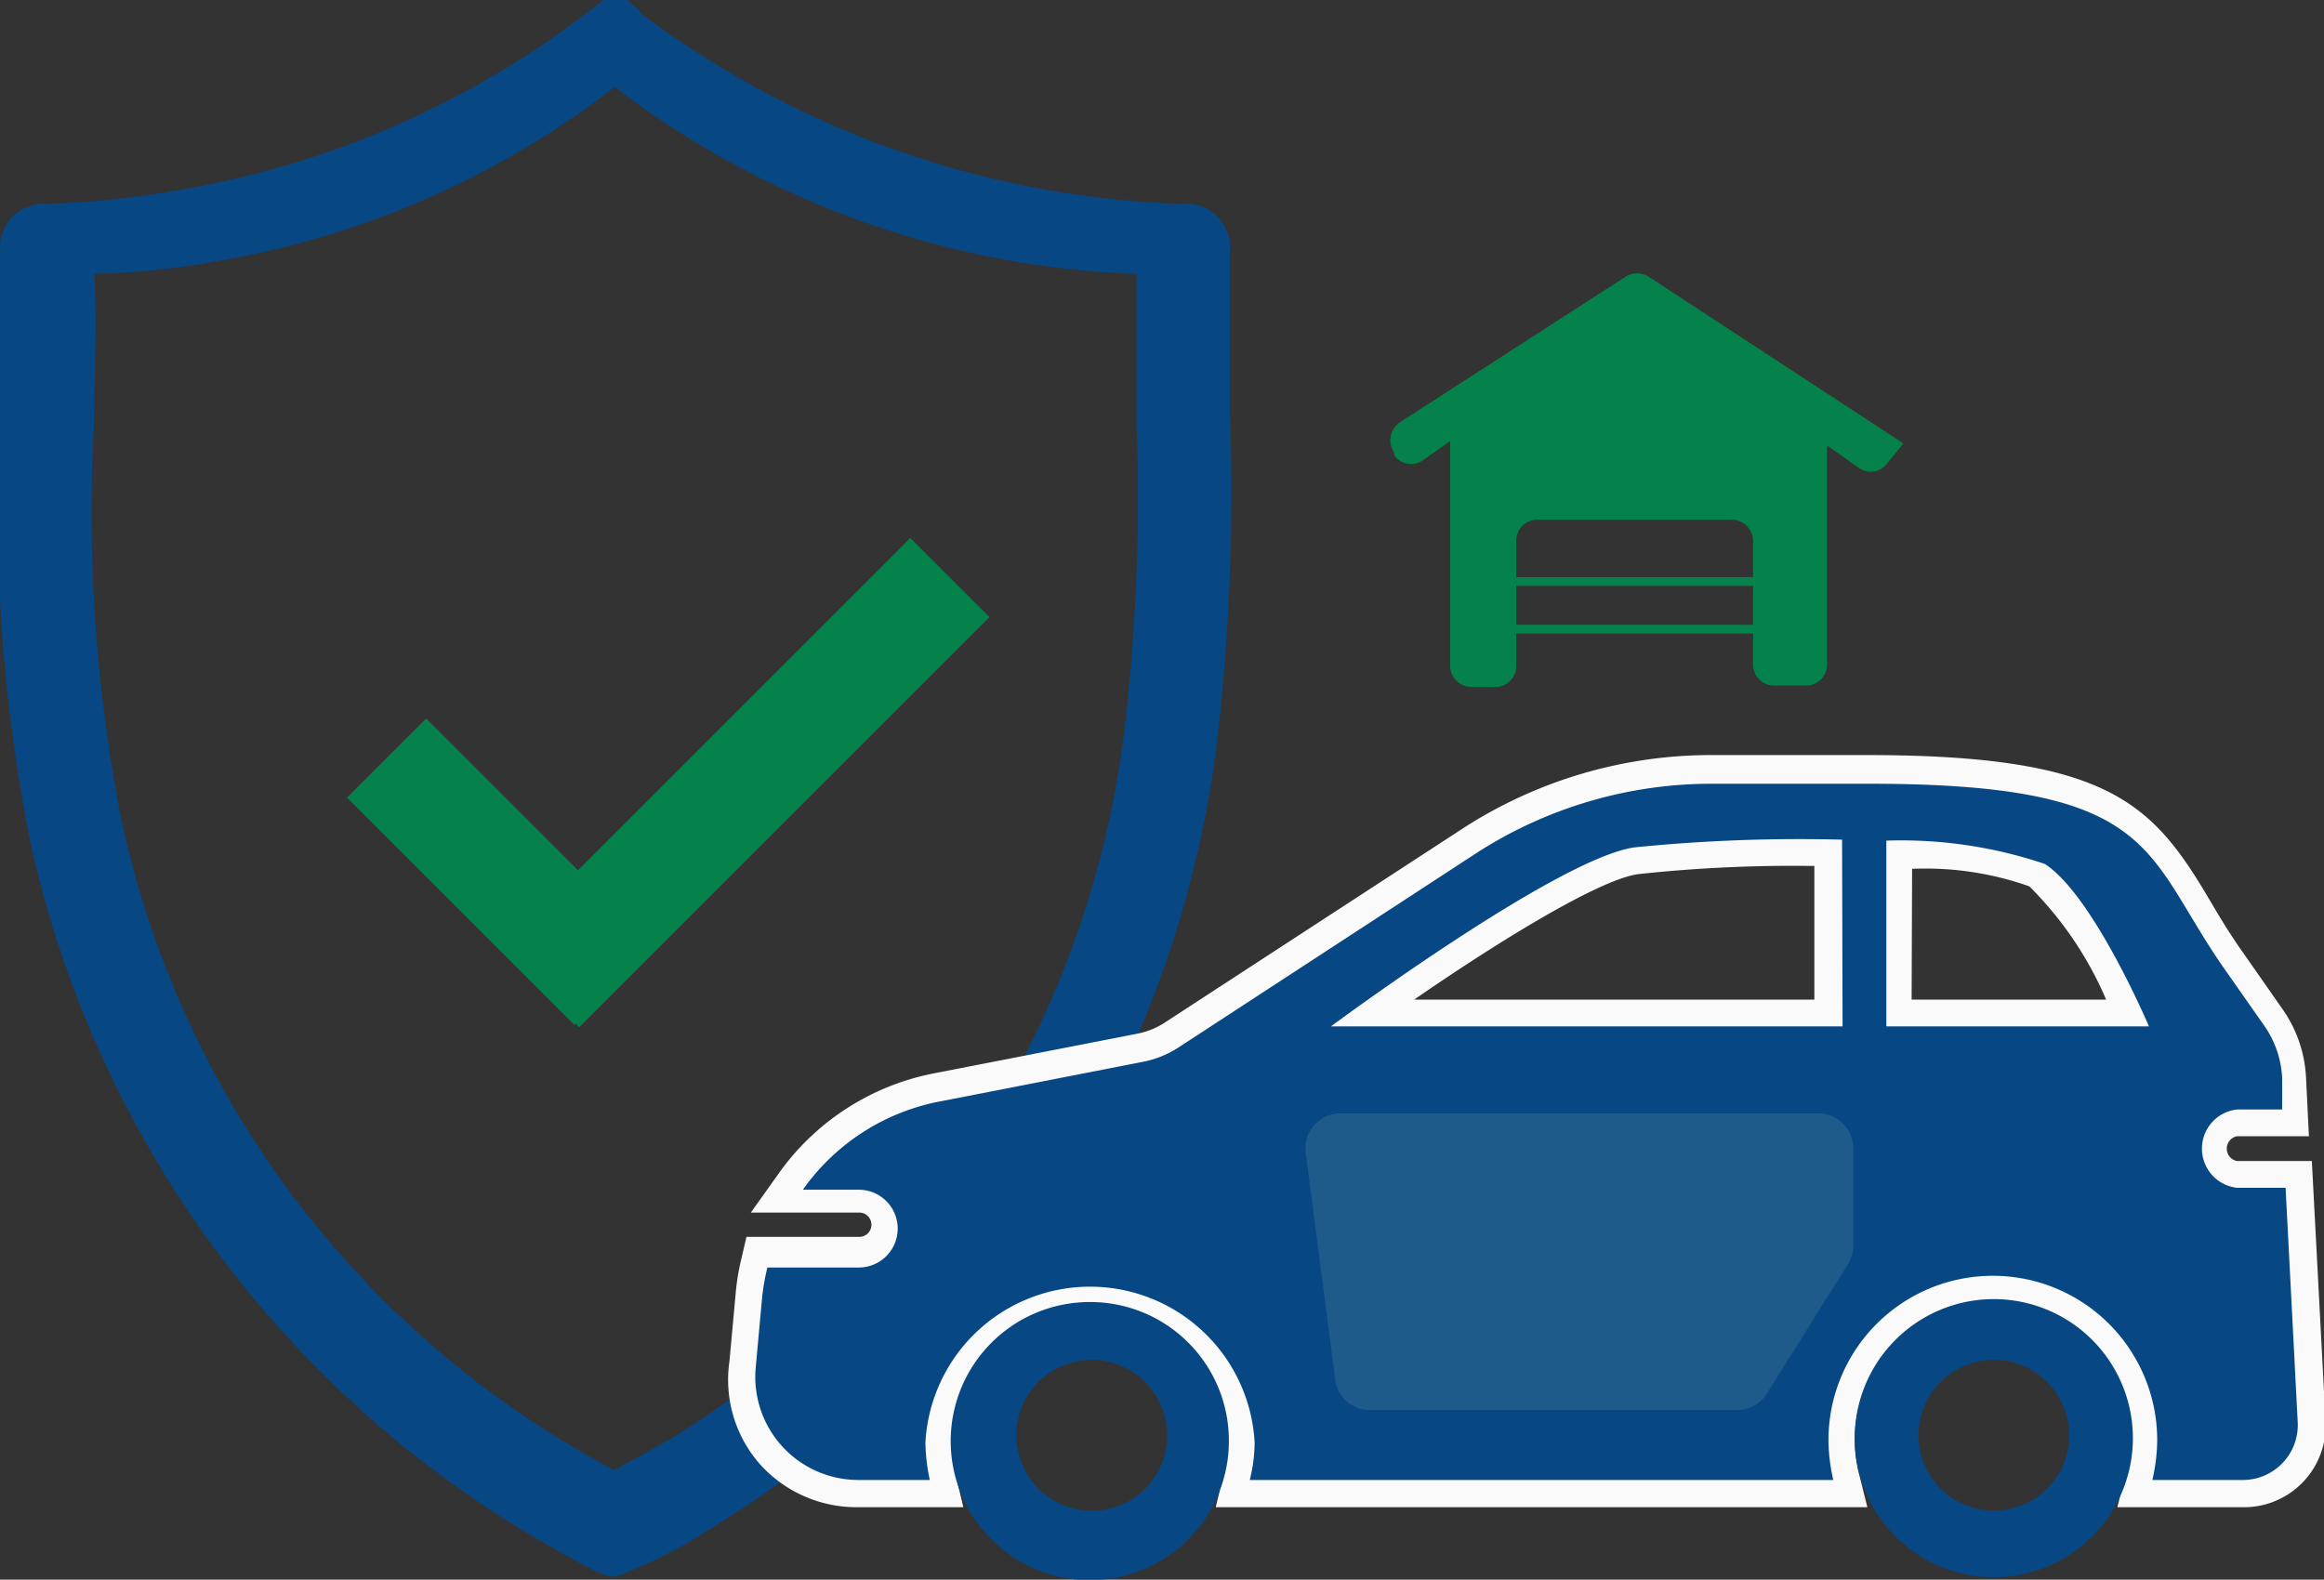 <svg xmlns="http://www.w3.org/2000/svg" viewBox="0 0 47.79 32.49"><rect x="0" y="0" width="47.79" height="32.49" fill="#333333" stroke="none"/><defs><style>.cls-1{fill:#064784;}.cls-2{fill:#fafafa;}.cls-3{fill:#1f5b8a;}.cls-4{fill:#05824c;}</style></defs><g id="Camada_2" data-name="Camada 2"><g id="Camada_3" data-name="Camada 3"><path class="cls-1" d="M25.29,8.45c0-1.07,0-2.18,0-3.26a.91.91,0,0,0-1-1H24.2a19.56,19.56,0,0,1-11-3.9L13.13.2,12.91,0h-.5l-.14.11a19,19,0,0,1-8.6,3.8A18,18,0,0,1,1,4.19a1,1,0,0,0-.74.26A.91.91,0,0,0,0,5.12c0,1.12,0,2.27,0,3.38a35.38,35.38,0,0,0,.62,8.8A22.13,22.13,0,0,0,11.66,32c.77.43.87.43,1,.43a10,10,0,0,0,1.89-.95A22.15,22.15,0,0,0,25.05,15.06,44.52,44.52,0,0,0,25.29,8.45ZM1.94,5.63a15.63,15.63,0,0,0,2.59-.27,18.35,18.35,0,0,0,8.11-3.57A18.76,18.76,0,0,0,23.26,5.63h.11c0,1,0,2.06,0,3.07a41.08,41.08,0,0,1-.22,6.07,19.93,19.93,0,0,1-9.27,14.77c-.32.2-1,.55-1.25.7L12.2,30A19.81,19.81,0,0,1,2.48,16.78a32.9,32.9,0,0,1-.55-8C1.94,7.73,2,6.69,1.94,5.63Zm22.33-.37s0,0,0-.06h0ZM1,5.2Z"/><path class="cls-2" d="M46.11,31H43.54l.17-.68a2.83,2.83,0,1,0-5.48,0l.17.68H25l.16-.67a3,3,0,0,0,.08-.65,2.84,2.84,0,0,0-5.67,0,3,3,0,0,0,.08.65l.16.67H17.64a2.67,2.67,0,0,1-2-.87A2.63,2.63,0,0,1,15,28l.13-1.42a4.79,4.79,0,0,1,.12-.71l.1-.43h2.32a.25.25,0,1,0,0-.5H15.44l.62-.87a5.11,5.11,0,0,1,3.18-2l4.15-.81a1.55,1.55,0,0,0,.55-.22l6.14-4a9.4,9.4,0,0,1,5.12-1.51h3.18c5,0,5.89,1,7.07,3,.2.34.41.69.68,1.07l.81,1.16a2.67,2.67,0,0,1,.48,1.39l.06,1.22H46a.26.26,0,0,0,0,.51h1.54l.28,5.31A1.68,1.68,0,0,1,46.11,31Zm-1.22-1.1h1.22a.58.58,0,0,0,.58-.61L46.47,25H46a1.36,1.36,0,0,1,0-2.71h.35v-.06a1.5,1.5,0,0,0-.28-.82l-.82-1.16c-.28-.41-.51-.79-.72-1.13-1-1.62-1.46-2.43-6.12-2.43H35.2A8.38,8.38,0,0,0,30.67,18l-6.13,4a2.66,2.66,0,0,1-.94.38l-4.15.8a4.06,4.06,0,0,0-1.65.74,1.35,1.35,0,0,1-.14,2.7H16.23c0,.05,0,.09,0,.14l-.13,1.42a1.56,1.56,0,0,0,1.55,1.71h.85a1.62,1.62,0,0,1,0-.22,3.94,3.94,0,0,1,7.87,0c0,.07,0,.15,0,.22H37.05a2.44,2.44,0,0,1,0-.27,3.93,3.93,0,0,1,7.86,0A2.44,2.44,0,0,1,44.89,29.85ZM45,21.66H25.71l1.33-1c.49-.36,4.79-3.53,6.48-3.78a32.23,32.23,0,0,1,4.37-.17h.34l.57,0c2.83.11,3.35.45,3.54.57,1.09.72,2.22,3.29,2.35,3.58Zm-5.69-1.1h4a7.35,7.35,0,0,0-1.58-2.33,6.41,6.41,0,0,0-2.41-.36Zm-10.25,0h8.25V17.81H37.2a29.56,29.56,0,0,0-3.52.17C32.86,18.1,30.79,19.38,29.08,20.56Z"/><path class="cls-1" d="M47,24.43H46a.81.81,0,0,1,0-1.61h.93l0-.64a2.05,2.05,0,0,0-.38-1.1l-.82-1.17c-1.66-2.38-1.34-3.79-7.29-3.79H35.2a8.91,8.91,0,0,0-4.83,1.42l-6.13,4a2.06,2.06,0,0,1-.74.3l-4.15.81a4.48,4.48,0,0,0-2.84,1.82h1.15a.8.8,0,1,1,0,1.6H15.78a4.5,4.5,0,0,0-.11.64l-.13,1.42a2.12,2.12,0,0,0,2.1,2.31h1.48a3.86,3.86,0,0,1-.09-.77,3.39,3.39,0,0,1,6.77,0,3.25,3.25,0,0,1-.1.77h12a3.68,3.68,0,0,1-.1-.82,3.38,3.38,0,1,1,6.76,0,3.68,3.68,0,0,1-.1.82h1.86a1.13,1.13,0,0,0,1.13-1.18Zm-9.11-3.32H27.37S32,17.67,33.6,17.43a33.76,33.76,0,0,1,4.28-.16Zm.9,0V17.29a9.24,9.24,0,0,1,3.26.48c1,.65,2.14,3.34,2.14,3.34Z"/><path class="cls-1" d="M22.41,26.78a2.86,2.86,0,1,0,2.86,2.85A2.85,2.85,0,0,0,22.41,26.78Zm0,4.29A1.55,1.55,0,1,1,24,29.52,1.54,1.54,0,0,1,22.41,31.07Z"/><path class="cls-1" d="M41,26.72a2.86,2.86,0,1,0,2.86,2.86A2.86,2.86,0,0,0,41,26.72Zm0,4.35a1.55,1.55,0,1,1,1.55-1.55A1.55,1.55,0,0,1,41,31.07Z"/><path class="cls-3" d="M28.17,29h7.55a.71.71,0,0,0,.61-.33L38,26a.76.76,0,0,0,.11-.38v-2a.72.72,0,0,0-.72-.72H27.56a.72.72,0,0,0-.71.81l.61,4.69A.71.71,0,0,0,28.17,29Z"/><rect class="cls-4" x="14.16" y="10.13" width="2.3" height="11.93" transform="translate(15.87 -6.11) rotate(45)"/><rect class="cls-4" x="9.14" y="14.61" width="2.3" height="6.61" transform="translate(30.23 23.32) rotate(135)"/><path class="cls-4" d="M33.43,5.69l-4.65,3a.45.45,0,0,0-.11.62l0,.05a.42.42,0,0,0,.6.1l.55-.39,0,4.63a.44.44,0,0,0,.44.43h.49a.43.43,0,0,0,.43-.43V11.12a.43.43,0,0,1,.43-.43h4a.44.44,0,0,1,.44.43v2.55a.43.43,0,0,0,.43.43h.66a.43.43,0,0,0,.43-.43V9.16l.65.46a.42.42,0,0,0,.58-.08l.34-.42L33.9,5.69A.44.44,0,0,0,33.43,5.69Z"/><rect class="cls-4" x="30.88" y="11.87" width="6.19" height="0.18"/><rect class="cls-4" x="30.75" y="12.85" width="6.19" height="0.18"/></g></g></svg>